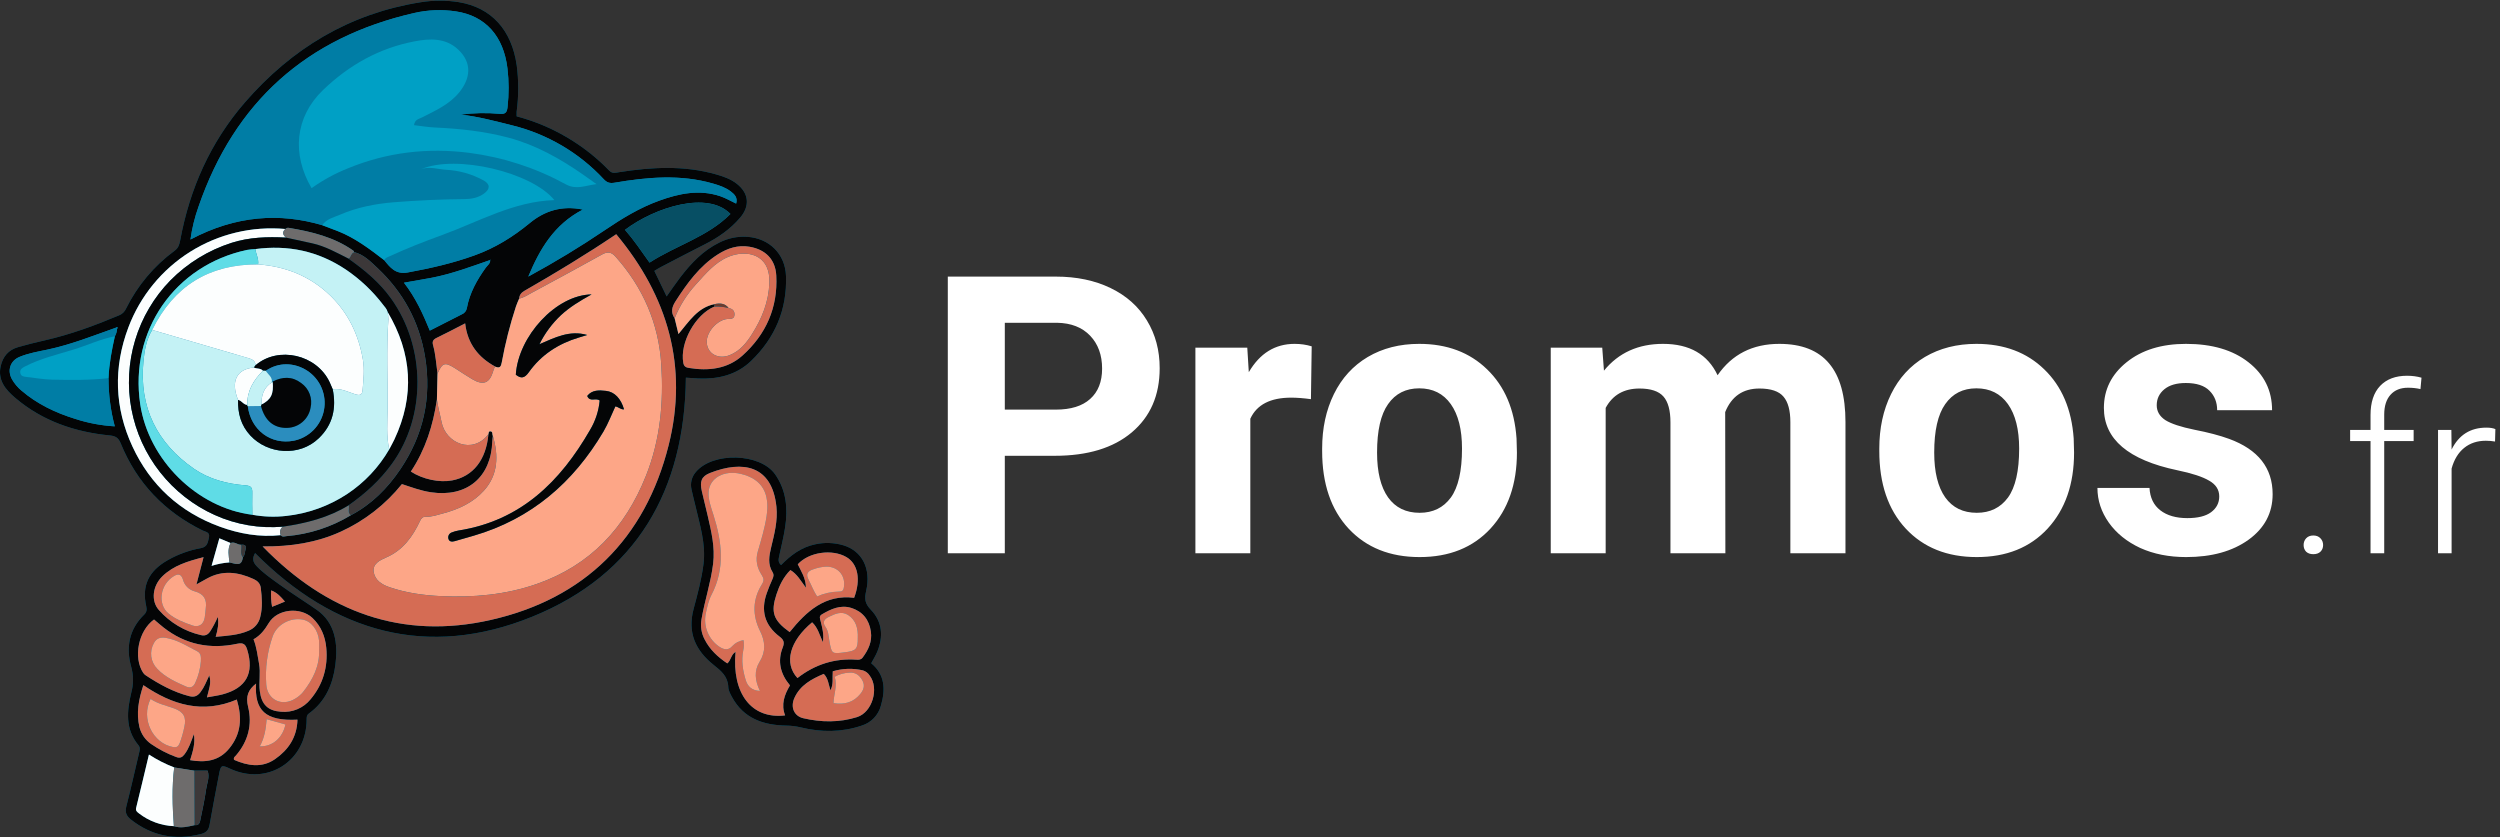 <svg width="1606" height="538" viewBox="0 0 1606 538" fill="none" xmlns="http://www.w3.org/2000/svg">
    <rect x="0" y="0" width="1606" height="538" fill="#333333" stroke="none"/>
    <g id="FR">
        <g id="Promos.fr" clip-path="url(#clip0)">
            <g id="Spydeals Vector">
                <path id="Vector"
                      d="M331.874 74.728C331.828 73.76 331.832 72.791 331.887 71.824C333.224 61.913 333.242 51.869 331.941 41.953C328.683 19.268 315.756 4.859 294.701 1.373C286.611 0.086 278.367 0.107 270.284 1.434C224.551 8.678 187.32 31.171 157.282 65.835C135.18 91.341 121.904 121.208 115.77 154.321C115.29 156.914 114.679 159.232 112.177 161.059C98.957 170.766 88.262 183.507 80.995 198.211C80.131 200.176 78.539 201.729 76.553 202.543C61.036 209.095 45.277 214.881 28.816 218.631C22.981 219.96 17.157 221.382 11.416 223.061C5.481 224.797 1.932 228.959 0.505 234.971C-1.696 244.244 3.645 250.376 9.81 255.614C27.287 270.463 48.081 277.54 70.581 279.733C74.674 280.131 76.222 281.587 77.617 284.989C87.985 310.28 105.684 328.736 130.162 340.783C132.085 341.73 135.052 341.805 134.216 345.327C133.491 348.384 133.299 351.351 129.01 352.12C121.45 353.486 114.183 356.147 107.529 359.986C95.359 366.969 90.984 376.402 93.954 389.573C94.452 391.78 94.18 393.315 92.543 394.908C82.823 404.371 80.817 416.062 84.313 428.512C85.808 433.896 85.815 439.585 84.333 444.972C81.533 456.666 80.336 468.435 88.911 478.706C90.307 480.377 89.735 482.053 89.296 483.88C86.575 495.208 84.123 506.605 81.187 517.876C80.188 521.711 81.083 524.101 84.052 526.442C97.578 537.104 112.589 540.009 129.207 535.75C132.63 534.873 134.071 533.12 134.656 529.736C136.527 518.917 138.668 508.145 140.716 497.358C141.833 491.474 142.317 491.234 147.725 493.768C171.718 505.013 196.872 488.94 196.991 462.263C196.998 460.725 196.958 459.43 198.448 458.353C209.031 450.7 213.79 439.678 215.435 427.255C217.249 413.552 215.324 399.942 203.434 391.714C195.206 386.019 186.706 380.714 178.553 374.781C173.745 371.283 169.009 368.038 164.874 363.686C162.125 360.793 162.143 358.424 163.871 355.301C214.718 406.453 274.708 423.431 341.857 396.199C409.096 368.931 439.9 314.7 440.603 242.618C443.309 242.801 445.79 243.01 448.276 243.129C461.096 243.743 473.066 240.937 482.452 231.916C497.846 217.122 505.684 198.817 504.923 177.284C504.423 163.157 494.201 153.092 480.076 152.125C473.898 151.722 467.725 152.982 462.199 155.772C451.706 160.884 443.979 169.078 437.03 178.13C434.07 181.985 431.365 186.037 428.247 190.416C425.424 184.55 422.932 179.371 420.358 174.023C421.843 173.13 422.931 172.395 424.088 171.793C433.689 166.798 443.267 161.753 452.926 156.87C461.495 152.539 469.224 147.159 475.484 139.804C481.888 132.28 481.083 124.18 473.343 118.083C469.323 114.916 464.597 113.324 459.773 111.961C439.264 106.165 418.598 107.349 397.881 110.578C395.678 110.921 393.539 111.793 391.416 109.631C375.115 92.794 354.528 80.726 331.874 74.728ZM501.763 363.001C499.743 361.206 500.09 359.319 500.525 357.323C501.869 351.15 503.399 345 504.359 338.764C506.211 326.738 505.12 315.008 497.979 304.767C488.351 290.962 457.922 290.207 447.033 303.187C445.71 304.697 444.765 306.501 444.276 308.448C443.788 310.395 443.769 312.431 444.223 314.387C444.925 317.807 445.866 321.178 446.649 324.582C449.516 337.04 453.573 349.326 451.916 362.426C450.681 372.2 448.115 381.713 445.578 391.159C441.467 406.461 446.883 417.968 458.494 427.192C463.313 431.021 467.616 434.567 467.853 441.362C467.929 443.558 469.172 445.831 470.275 447.854C477.793 461.638 490.459 465.838 505.059 466.124C508.19 466.16 511.307 466.544 514.352 467.27C527.528 470.46 540.701 470.526 553.689 466.084C556.649 465.153 559.324 463.485 561.463 461.236C563.601 458.987 565.132 456.232 565.913 453.229C568.875 443.022 568.598 433.43 559.678 426.085C561.127 423.347 562.568 421.088 563.569 418.648C567.584 408.86 566.811 399.347 559.426 391.691C555.624 387.749 555.241 384.721 556.405 379.676C559.732 365.254 553.784 353.917 541.758 350.285C535.817 348.54 529.529 348.341 523.49 349.707C514.691 351.566 507.897 356.752 501.763 363.001Z"
                      fill="#007DA5"/>
                <path id="Vector_2"
                      d="M331.874 74.728C354.528 80.726 375.115 92.794 391.416 109.631C393.539 111.793 395.678 110.921 397.881 110.578C418.598 107.349 439.264 106.165 459.773 111.961C464.597 113.324 469.323 114.915 473.343 118.083C481.083 124.18 481.888 132.279 475.484 139.804C469.224 147.159 461.495 152.539 452.926 156.87C443.267 161.753 433.689 166.797 424.088 171.793C422.931 172.395 421.843 173.13 420.358 174.023C422.932 179.371 425.424 184.55 428.247 190.416C431.365 186.037 434.07 181.985 437.03 178.13C443.979 169.078 451.706 160.884 462.199 155.772C467.725 152.982 473.898 151.722 480.076 152.125C494.201 153.092 504.423 163.157 504.922 177.284C505.683 198.817 497.846 217.122 482.452 231.916C473.066 240.937 461.096 243.743 448.276 243.129C445.79 243.01 443.309 242.8 440.603 242.618C439.9 314.7 409.096 368.93 341.857 396.199C274.708 423.431 214.718 406.453 163.871 355.301C162.143 358.424 162.125 360.793 164.874 363.686C169.009 368.038 173.745 371.283 178.553 374.781C186.706 380.714 195.206 386.019 203.434 391.713C215.324 399.942 217.249 413.552 215.435 427.255C213.79 439.678 209.031 450.7 198.448 458.353C196.958 459.43 196.998 460.725 196.991 462.263C196.872 488.94 171.718 505.013 147.725 493.768C142.317 491.234 141.833 491.474 140.716 497.358C138.668 508.145 136.527 518.917 134.656 529.736C134.071 533.12 132.63 534.873 129.207 535.75C112.589 540.009 97.578 537.104 84.052 526.442C81.083 524.101 80.188 521.711 81.187 517.876C84.123 506.605 86.575 495.208 89.296 483.88C89.735 482.053 90.307 480.377 88.911 478.706C80.336 468.435 81.533 456.666 84.333 444.972C85.815 439.584 85.808 433.896 84.313 428.512C80.817 416.062 82.823 404.371 92.543 394.908C94.18 393.315 94.452 391.78 93.954 389.573C90.984 376.402 95.359 366.969 107.529 359.986C114.183 356.147 121.45 353.486 129.01 352.12C133.299 351.351 133.491 348.384 134.216 345.327C135.052 341.805 132.085 341.73 130.162 340.783C105.684 328.736 87.985 310.28 77.617 284.989C76.222 281.587 74.674 280.131 70.581 279.733C48.081 277.54 27.287 270.463 9.81 255.614C3.645 250.376 -1.696 244.244 0.505 234.971C1.932 228.959 5.481 224.797 11.416 223.061C17.157 221.382 22.981 219.96 28.816 218.631C45.277 214.881 61.036 209.095 76.553 202.543C78.539 201.729 80.131 200.176 80.995 198.211C88.262 183.507 98.957 170.766 112.177 161.059C114.679 159.232 115.29 156.914 115.77 154.321C121.904 121.208 135.18 91.341 157.282 65.835C187.32 31.171 224.551 8.678 270.284 1.434C278.367 0.107 286.611 0.086 294.701 1.373C315.756 4.859 328.683 19.268 331.941 41.953C333.242 51.869 333.224 61.913 331.887 71.824C331.832 72.791 331.828 73.76 331.874 74.728ZM156.007 357.983C157.444 356.639 157.181 354.672 157.734 353.017C158.503 350.718 157.36 349.638 154.951 349.969C152.592 350.112 150.651 347.703 148.127 348.85C145.779 347.856 143.43 346.862 140.912 345.797C139.201 351.859 137.669 357.286 135.909 363.521C139.638 362.319 143.499 361.572 147.407 361.296C150.942 361.927 155.241 364.54 156.007 357.983ZM125.02 530.063C128.187 530.464 128.447 527.968 128.863 525.947C130.164 519.643 131.511 513.334 132.413 506.966C132.95 503.178 134.833 499.41 133.371 495.071C130.434 495.071 127.649 495.071 124.863 495.071C120.543 494.383 116.224 493.696 111.904 493.008C106.224 490.816 100.786 488.039 95.679 484.723C92.869 496.478 90.227 507.717 87.462 518.926C86.982 520.874 88.118 521.623 89.3 522.541C95.736 527.524 103.56 530.385 111.692 530.729C116.222 532.248 120.615 531.041 125.02 530.063ZM314.96 167.012C302.276 171.413 289.693 176.158 276.424 178.609C271 179.611 265.561 180.538 259.511 181.608C267.001 191.291 271.71 201.639 276.108 212.387C283.361 208.69 290.007 205.279 296.679 201.92C297.521 201.582 298.262 201.033 298.83 200.326C299.399 199.619 299.776 198.777 299.926 197.883C301.695 188.184 306.398 179.839 312.076 171.938C313.179 170.403 315.121 169.249 314.893 166.935L315.437 166.65C315.338 166.644 315.194 166.595 315.151 166.641C315.069 166.755 315.005 166.88 314.96 167.012ZM225.298 331.039C238.654 324.045 248.974 313.644 257.259 301.331C271.947 279.504 277.375 255.56 273.078 229.364C269.356 206.675 258.985 187.688 242.384 172.104C238.042 168.028 233.672 163.521 227.483 161.94C227.338 161.646 227.272 161.239 227.037 161.073C214.595 152.307 200.272 148.835 185.587 146.398C185.183 146.296 184.759 146.308 184.361 146.433C183.964 146.559 183.609 146.792 183.336 147.107C161.934 145.157 140.482 150.278 122.268 161.686C104.054 173.093 90.082 190.158 82.493 210.265C72.707 236.121 73.558 261.998 85.103 286.887C96.55 311.564 115.489 328.969 141.278 338.361C153.875 342.948 166.879 345.22 180.354 343.788C181.363 345.217 182.733 344.522 184.006 344.414C198.617 343.196 212.748 338.619 225.298 331.039ZM458.913 196.95C446.571 202.094 436.592 220.367 438.964 233.129C439.401 235.479 440.656 236.053 442.612 236.373C455.168 238.426 467.356 237.026 476.959 228.411C492.062 214.86 499.805 197.508 498.677 176.949C498.109 166.581 491.704 160.252 481.494 158.513C474.006 157.238 467.322 159.486 461.128 163.432C449.307 170.965 441.383 182.005 433.952 193.56C431.515 197.349 430.823 200.686 433.388 204.471C434.155 207.628 434.921 210.786 435.844 214.588C442.728 206.363 448.18 197.545 459.001 195.374C458.972 195.899 458.943 196.425 458.913 196.95V196.95ZM69.717 242.929C70.081 233.812 71.787 224.898 73.78 216.027C74.641 214.57 75.13 212.923 75.205 211.232C75.354 210.982 75.692 210.627 75.621 210.499C75.307 209.935 74.883 210.187 74.503 210.494C59.939 215.647 45.573 221.409 30.382 224.612C24.369 225.88 18.267 226.891 12.562 229.27C6.528 231.787 4.532 237.969 7.719 243.687C9.292 246.438 11.344 248.885 13.779 250.914C23.941 259.625 35.747 265.214 48.421 269.126C56.622 271.788 65.131 273.386 73.74 273.88C71.048 263.784 69.695 253.378 69.717 242.929ZM207.006 144.671C210.402 145.961 213.815 147.209 217.192 148.547C228.233 152.921 237.564 160.031 246.871 167.176C250.718 172.002 254.282 176.436 261.915 175.037C276.522 172.36 290.904 169.092 304.892 164.038C318.033 159.289 329.566 152.178 340.372 143.258C349.646 135.603 360.768 131.833 374.418 134.633C355.807 144.285 346.656 160.218 339.374 177.673C356.317 168.473 372.691 158.575 388.536 147.839C399.607 140.338 410.964 133.412 423.59 128.867C436.315 124.287 449.283 121.554 462.649 126.029C466.158 127.204 469.411 129.145 472.903 130.792C474.011 126.974 471.904 124.859 469.467 123.001C466.097 120.434 462.134 119.108 458.121 117.946C437.069 111.851 415.911 113.784 394.791 117.374C391.746 117.892 389.961 117.355 387.889 115.165C372.024 98.098 351.511 86.048 328.879 80.501C317.97 77.79 307.141 74.833 295.891 73.622C304.276 72.524 312.757 72.361 321.178 73.136C324.791 73.421 325.698 72.073 326.051 68.777C326.988 60.503 326.965 52.148 325.984 43.879C323.443 23.276 312.019 10.225 292.889 7.326C283.956 5.982 274.85 6.334 266.047 8.361C196.943 24.19 150.782 65.622 127.564 132.657C125.098 139.529 123.351 146.639 122.35 153.872C151.515 138.351 179.883 136.6 207.006 144.671V144.671ZM280.67 256.631C278.232 273.209 273.273 288.9 263.922 302.938C271.651 307.938 282.33 310.165 290.429 308.625C303.917 306.061 312.31 295.385 313.754 278.961C313.983 278.245 313.802 277.084 314.84 277.084C316.823 277.085 316.023 279.013 316.608 280.004C316.48 281.153 316.272 282.299 316.237 283.451C315.543 306.704 299.799 319.717 276.743 316.216C270.326 315.242 264.283 312.992 258.19 310.976C247.646 324.107 234.17 334.584 218.844 341.566C203.382 348.596 187.021 351.173 168.724 351.028C210.079 393.536 258.599 411.057 315.107 398.291C375.455 384.658 414.439 346.096 429.53 286.026C442.203 235.585 429.116 190.361 395.855 150.468C376.31 163.618 356.794 175.426 336.99 186.759C334.915 187.947 333.66 189.432 333.504 191.812C332.816 193.486 332.006 195.121 331.459 196.839C327.601 208.632 324.546 220.673 322.316 232.879C321.841 235.598 320.994 236.734 318.266 235.572C307.247 229.63 300.303 220.715 298.822 207.726C292.29 211.07 286.416 214.194 280.427 217.081C278.211 218.149 277.54 219.415 278.205 221.768C279.888 227.717 280.182 233.9 281.053 239.987L280.67 256.631ZM138.56 409.082C146.216 408.402 153.138 407.988 159.656 405.177C161.519 404.432 163.174 403.249 164.481 401.728C165.788 400.206 166.709 398.392 167.165 396.439C168.802 390.175 168.266 383.896 167.519 377.609C167.192 374.854 165.347 373.093 163.014 372.024C153.046 367.456 142.997 366.037 132.897 371.7C130.995 372.767 129.085 373.819 126.201 375.42L130.767 357.923C120.743 360.503 111.526 363.22 104.356 370.172C97.97 376.363 96.837 386.007 102.068 391.88C109.163 399.941 118.606 405.574 129.07 407.989C131.701 408.614 133.458 407.866 134.992 405.638C136.885 402.66 138.533 399.533 139.92 396.288C140.577 400.402 140.008 404.279 138.56 409.082ZM122.127 488.333C132.001 490.047 140.627 488.886 147.204 480.888C154.87 471.566 155.675 461.162 152.124 449.384C130.222 458.711 110.797 452.902 92.098 440.144C89.023 449.386 87.451 458.131 89.585 467.119C90.691 471.539 93.374 475.403 97.129 477.983C102.066 481.384 107.406 484.16 113.026 486.247C115.578 487.256 116.999 486.575 118.512 484.597C121.368 480.861 122.736 476.441 124.566 471.601C125.554 477.735 123.8 482.885 122.127 488.333V488.333ZM132.93 447.985C136.843 447.251 139.971 446.869 142.986 446.065C158.197 442.013 163.401 432.42 158.819 417.384C157.781 413.978 156.413 412.683 152.436 413.538C135.086 417.265 119.078 414.153 104.948 403.012C102.88 401.381 100.913 399.622 98.949 397.964C88.886 405.198 85.471 422.382 91.992 432.251C92.466 432.926 93.07 433.501 93.767 433.942C102.418 439.613 111.378 444.573 121.527 447.196C124.842 448.053 126.832 447.171 128.78 444.65C131.177 441.547 132.568 437.894 134.446 433.882C135.983 439.033 134.087 443.071 132.93 447.985V447.985ZM469.212 137.457C454.725 122.461 421.004 132.97 401.508 147.65C407.15 154.092 411.914 161.193 417.27 168.688C434.404 157.561 454.541 152.215 469.212 137.457V137.457ZM162.861 410.687C164.907 415.854 165.434 421.114 166.405 426.301C167.533 432.328 166.166 438.192 166.925 444.104C168.006 452.523 172.051 456.632 180.523 457.223C184.116 457.555 187.734 456.993 191.057 455.586C194.379 454.179 197.301 451.971 199.563 449.16C207.529 439.651 210.763 428.433 209.602 416.148C208.916 408.879 206.24 402.222 200.789 397.054C192.961 389.632 178.124 391.122 172.66 400.229C170.109 404.479 167.338 408.19 162.861 410.687ZM191.096 462.314C170.209 463.366 163.449 456.21 164.499 439.135C159.52 443.017 157.691 447.207 159.391 454.121C162.178 465.451 159.399 476.243 151.55 485.347C150.956 486.037 149.881 486.537 150.335 488.124C159.117 491.955 168.257 493.542 176.749 487.619C185.199 481.725 190.771 473.674 191.096 462.314ZM183.054 386.462C180.343 383.357 178.08 380.684 174.197 379.277C173.957 382.801 174.154 386.342 174.782 389.819C177.585 388.681 179.993 387.704 183.054 386.462Z"
                      fill="#040506"/>
                <path id="Vector_3"
                      d="M501.763 363.001C507.896 356.752 514.691 351.566 523.49 349.707C529.529 348.341 535.818 348.54 541.758 350.285C553.785 353.917 559.732 365.254 556.405 379.676C555.241 384.721 555.624 387.749 559.427 391.691C566.811 399.347 567.584 408.86 563.569 418.648C562.568 421.088 561.127 423.347 559.678 426.085C568.598 433.43 568.875 443.022 565.913 453.229C565.132 456.232 563.601 458.987 561.463 461.236C559.324 463.485 556.649 465.153 553.689 466.084C540.701 470.526 527.528 470.46 514.352 467.27C511.307 466.544 508.19 466.16 505.059 466.124C490.459 465.838 477.793 461.638 470.275 447.854C469.172 445.831 467.929 443.558 467.853 441.362C467.616 434.567 463.313 431.021 458.494 427.192C446.883 417.968 441.467 406.461 445.578 391.159C448.115 381.713 450.681 372.2 451.916 362.426C453.573 349.326 449.517 337.04 446.65 324.582C445.866 321.178 444.925 317.807 444.223 314.387C443.769 312.431 443.787 310.395 444.276 308.448C444.765 306.501 445.71 304.697 447.033 303.187C457.922 290.207 488.351 290.962 497.979 304.767C505.12 315.007 506.211 326.738 504.359 338.764C503.399 345 501.87 351.15 500.525 357.323C500.09 359.319 499.743 361.206 501.763 363.001ZM472.52 418.798C470.052 445.585 482.887 462.187 504.357 459.561C501.627 452.566 503.904 446.284 507.482 440.284C501.269 432.866 499.33 424.74 502.843 415.888C504.149 412.598 503.392 410.94 500.745 408.923C491.256 401.69 488.565 392.268 492.589 381.013C493.651 378.041 494.808 375.091 496.131 372.228C496.881 370.607 497.317 369.2 496.287 367.552C493.08 362.42 494.072 357.082 495.382 351.623C497.437 343.057 499.709 334.508 498.776 325.52C495.989 298.677 476.955 295.632 456.14 303.827C450.423 306.078 449.483 309.417 450.864 315.561C452.032 320.756 453.388 325.908 454.574 331.099C456.907 341.308 459.439 351.429 458.113 362.142C456.614 374.254 452.714 385.817 450.639 397.788C449.837 402.234 450.554 406.819 452.674 410.808C456.009 417.373 461.218 422.155 467.224 426.173C469.697 424.051 469.608 420.409 472.52 418.798V418.798ZM507.271 406.054C518.105 392.633 530.055 381.702 548.691 384.019C553.128 372.346 551.145 362.258 543.823 357.927C534.616 352.479 519.589 354.651 512.489 362.505C514.612 367.003 517.624 371.233 517.74 377.571C514.367 373.021 512.03 368.755 507.751 366.209C503.202 370.776 500.653 376.144 498.778 381.886C495.023 393.389 496.762 398.483 507.271 406.054V406.054ZM533.468 443.468C532.239 439.516 532.019 435.753 529.174 432.897C521.226 436.273 513.954 440.214 510.298 448.44C507.68 454.333 510.115 460.013 516.044 461.389C527.579 464.067 539.197 464.242 550.586 460.658C560.383 457.576 564.906 442.152 558.649 433.949C557.651 432.38 556.13 431.215 554.355 430.661C547.952 429.158 541.266 429.361 534.965 431.25C534.617 435.624 535.547 439.544 533.468 443.468V443.468ZM512.273 435.578C523.586 426.779 536.154 422.826 550.206 423.786C551.77 423.893 553.127 423.818 554.184 422.397C557.863 417.451 560.36 412.157 559.456 405.766C558.37 398.098 554.134 392.807 546.836 390.53C539.95 388.381 533.811 391.221 527.961 394.675C525.931 395.873 526.808 397.536 527.182 399.086C528.19 403.253 529.413 407.392 528.615 412.521C526.383 407.599 525.258 403.02 521.712 399.775C507.281 411.811 503.438 425.943 512.273 435.578V435.578Z"
                      fill="#040506"/>
                <path id="Vector_4"
                      d="M316.608 280.004C316.023 279.013 316.822 277.085 314.84 277.084C313.801 277.084 313.983 278.245 313.753 278.961C303.527 292.242 286.254 284.632 283.656 271.132C282.727 266.303 281.328 261.538 280.67 256.63C280.798 251.082 280.926 245.535 281.053 239.987C284.241 232.894 285.797 232.436 292.456 236.662C296.09 238.967 299.643 241.408 303.351 243.585C310.589 247.836 314.57 246.202 316.913 238.13C317.061 237.148 317.538 236.246 318.266 235.572C320.994 236.734 321.841 235.598 322.316 232.879C324.546 220.673 327.601 208.632 331.459 196.839C332.006 195.121 332.816 193.486 333.505 191.812C336.663 191.151 339.297 189.319 342.057 187.833C356.99 179.795 371.914 171.736 386.732 163.488C390.261 161.523 392.69 161.833 395.392 164.858C413.065 184.644 423.13 207.776 424.805 234.163C426.352 258.552 424.154 282.586 414.971 305.637C401.652 339.068 379.243 363.158 344.751 375.162C324.662 382.153 303.915 383.936 282.863 382.928C271.753 382.396 260.748 380.838 250.142 377.197C245.365 375.556 241.083 372.871 240.105 367.793C239.028 362.195 244.123 359.836 247.986 358.166C258.852 353.469 265.073 344.805 269.822 334.662C270.638 332.919 271.572 331.921 273.5 331.98C277.397 332.099 281.041 330.765 284.705 329.794C294.663 327.154 304.005 322.823 310.902 315.132C320.072 304.904 320.337 292.635 316.608 280.004ZM385.246 257.294C384.62 263.987 382.499 270.455 379.04 276.219C359.893 309.475 334.414 334.572 294.557 340.812C293.083 341.056 291.64 341.464 290.257 342.031C289.448 342.295 288.771 342.858 288.362 343.604C287.953 344.351 287.844 345.225 288.057 346.049C288.583 348.154 290.471 348.076 292.149 347.62C296.163 346.529 300.15 345.333 304.145 344.17C341.229 333.372 368.286 310.007 387.667 277.19C390.683 272.084 392.785 266.437 395.296 261.069C397.246 261.328 398.673 263.167 400.883 262.966C398.846 256.023 394.806 251.704 389.286 251.107C384.936 250.637 380.377 250.342 377.23 254.354C378.953 258.606 382.663 255.241 385.246 257.294ZM346.52 221.138C349.978 214.136 354.662 207.809 360.35 202.458C365.905 197.345 372.275 193.402 380.025 189.134C357.169 189.487 332.957 215.99 331.358 240.701C334.73 243.393 336.981 242.982 339.684 239.166C347.648 227.924 358.692 220.767 371.852 216.826C373.645 216.289 375.435 215.741 377.227 215.198C365.907 211.919 356.3 216.93 346.52 221.138Z"
                      fill="#FDA687"/>
                <path id="Vector_5"
                      d="M207.006 144.671C179.883 136.6 151.515 138.351 122.35 153.872C123.351 146.639 125.099 139.529 127.564 132.657C150.673 65.584 196.834 24.152 266.047 8.361C274.85 6.334 283.956 5.982 292.889 7.326C312.019 10.225 323.443 23.276 325.984 43.879C326.965 52.148 326.988 60.503 326.051 68.777C325.698 72.073 324.791 73.421 321.178 73.136C312.757 72.361 304.276 72.524 295.891 73.622C307.141 74.832 317.971 77.789 328.879 80.501C351.511 86.047 372.024 98.097 387.889 115.165C389.961 117.355 391.746 117.892 394.792 117.374C415.911 113.784 437.07 111.851 458.121 117.946C462.134 119.108 466.097 120.433 469.467 123.001C471.904 124.859 474.011 126.974 472.904 130.792C469.411 129.145 466.158 127.204 462.649 126.029C449.283 121.554 436.315 124.287 423.59 128.867C410.964 133.412 399.607 140.338 388.536 147.839C372.691 158.575 356.317 168.473 339.374 177.673C346.656 160.218 355.807 144.285 374.418 134.633C360.768 131.833 349.646 135.603 340.372 143.258C329.566 152.178 318.033 159.289 304.892 164.038C290.904 169.092 276.522 172.36 261.915 175.037C254.283 176.436 250.718 172.002 246.871 167.176C247.366 165.752 248.6 165.393 249.846 164.818C261.011 159.664 272.454 155.188 283.994 150.985C307.658 142.367 329.965 129.379 356.124 128.541C341.647 110.638 293.039 99.047 270.57 108.68C275.978 106.717 281.152 108.743 286.425 109.06C294.913 109.47 303.196 111.807 310.646 115.894C314.962 118.306 315.016 121.363 310.933 124.34C307.297 126.991 302.956 127.853 298.683 127.895C283.416 128.045 268.178 128.725 252.969 129.936C240.984 130.9 229.305 133.217 218.278 137.979C214.326 139.686 209.678 140.641 207.006 144.671ZM383.19 118.276C379.716 115.809 377.182 113.976 374.615 112.191C359.787 101.883 344.151 93.083 326.591 88.422C311.171 84.33 295.35 82.639 279.417 81.912C274.934 81.708 270.476 80.93 265.964 80.41C266.469 76.665 269.211 76.413 271.141 75.428C279.743 71.037 288.688 67.096 294.97 59.383C302.215 50.489 303.504 40.464 294.359 31.849C286.206 24.168 275.988 24.746 266.517 26.527C243.772 30.805 224.206 41.757 207.5 57.846C189.368 75.31 187.411 99.119 200.164 120.881C207.455 115.659 215.359 111.353 223.7 108.061C248.707 97.814 274.685 94.775 301.338 98.168C323.151 100.984 344.245 107.86 363.528 118.441C370.326 122.137 376.056 119.124 383.19 118.276Z"
                      fill="#007DA5"/>
                <path id="Vector_6"
                      d="M316.608 280.004C320.337 292.635 320.073 304.904 310.902 315.132C304.006 322.823 294.663 327.154 284.705 329.794C281.041 330.765 277.397 332.099 273.5 331.98C271.573 331.922 270.638 332.919 269.822 334.662C265.073 344.805 258.853 353.469 247.987 358.166C244.124 359.836 239.028 362.195 240.106 367.793C241.083 372.871 245.365 375.557 250.143 377.197C260.748 380.838 271.753 382.396 282.863 382.928C303.915 383.936 324.662 382.154 344.752 375.162C379.243 363.158 401.652 339.068 414.971 305.637C424.155 282.586 426.353 258.552 424.805 234.163C423.13 207.776 413.065 184.644 395.392 164.858C392.69 161.833 390.262 161.524 386.732 163.488C371.914 171.736 356.99 179.795 342.057 187.834C339.297 189.319 336.664 191.151 333.505 191.812C333.66 189.432 334.915 187.947 336.99 186.759C356.794 175.426 376.31 163.618 395.855 150.468C429.116 190.361 442.203 235.585 429.531 286.026C414.439 346.096 375.455 384.658 315.107 398.291C258.599 411.057 210.079 393.536 168.724 351.028C187.021 351.173 203.382 348.596 218.844 341.566C234.17 334.584 247.646 324.108 258.19 310.976C264.283 312.992 270.326 315.242 276.743 316.216C299.799 319.717 315.543 306.704 316.237 283.451C316.272 282.299 316.48 281.153 316.608 280.004Z"
                      fill="#D56C54"/>
                <path id="Vector_7"
                      d="M207.006 144.671C209.677 140.641 214.326 139.686 218.278 137.979C229.305 133.217 240.983 130.9 252.968 129.936C268.187 128.712 283.425 128.032 298.683 127.895C302.955 127.853 307.296 126.991 310.933 124.34C315.016 121.363 314.962 118.306 310.646 115.894C303.195 111.808 294.913 109.47 286.425 109.06C281.152 108.743 275.978 106.717 270.57 108.68C293.038 99.047 341.646 110.639 356.123 128.541C329.965 129.379 307.658 142.367 283.994 150.985C272.454 155.188 261.011 159.664 249.846 164.818C248.6 165.393 247.366 165.752 246.871 167.176C237.564 160.031 228.233 152.921 217.192 148.547C213.815 147.209 210.402 145.961 207.006 144.671Z"
                      fill="#00A0C5"/>
                <path id="Vector_8"
                      d="M459.001 195.374C448.18 197.545 442.728 206.364 435.844 214.588C434.921 210.786 434.154 207.629 433.388 204.471C436.604 196.437 441.247 189.052 447.094 182.673C453.254 175.928 459.059 168.739 467.797 165.022C479.132 160.2 494.903 162.793 494.24 181.662C493.803 194.068 489.419 204.614 483.058 214.687C479.49 220.336 475.315 225.497 468.778 228.132C461.272 231.157 454.134 227.119 454.006 219.66C453.895 213.183 460.743 205.517 467.222 204.911C469.17 204.728 471.597 205.195 471.822 202.348C472.017 199.881 470.645 198.295 468.088 197.929C465.717 194.737 462.467 194.673 459.001 195.374Z"
                      fill="#FDA687"/>
                <path id="Vector_9"
                      d="M180.354 343.787C166.879 345.22 153.875 342.948 141.278 338.361C115.489 328.969 96.55 311.564 85.103 286.887C73.558 261.998 72.707 236.121 82.493 210.265C90.082 190.157 104.054 173.093 122.268 161.686C140.482 150.278 161.934 145.157 183.336 147.107C181.041 149.114 181.708 150.922 183.71 152.64C171.857 152.005 159.919 152.395 148.678 156.023C133.856 160.783 120.404 169.052 109.465 180.129C98.949 190.896 91.185 204.04 86.831 218.447C82.477 232.854 81.662 248.099 84.454 262.888C87.247 277.677 93.565 291.574 102.873 303.402C112.181 315.229 124.204 324.637 137.922 330.828C151.636 337.028 166.709 339.612 181.704 338.332C180.864 338.93 180.265 339.808 180.018 340.809C179.77 341.81 179.889 342.866 180.354 343.787Z"
                      fill="#FCFEFE"/>
                <path id="Vector_10"
                      d="M138.56 409.082C140.008 404.279 140.577 400.402 139.92 396.288C138.533 399.533 136.885 402.66 134.992 405.638C133.458 407.866 131.701 408.614 129.07 407.989C118.606 405.574 109.163 399.941 102.068 391.88C96.837 386.007 97.97 376.363 104.356 370.172C111.526 363.22 120.743 360.503 130.768 357.923L126.201 375.42C129.085 373.819 130.995 372.767 132.897 371.7C142.997 366.037 153.046 367.456 163.014 372.024C165.348 373.093 167.192 374.854 167.519 377.609C168.266 383.896 168.802 390.175 167.165 396.439C166.709 398.392 165.788 400.206 164.481 401.728C163.174 403.249 161.519 404.432 159.656 405.177C153.138 407.988 146.216 408.402 138.56 409.082ZM132.162 390.914C133.033 385.055 130.994 381.452 124.95 379.847C123.171 379.359 121.551 378.413 120.251 377.103C118.952 375.793 118.019 374.165 117.546 372.382C116.703 369.662 115.224 368.043 112.018 369.896C102.581 375.351 101.196 388.135 108.088 393.976C112.718 397.901 118.081 399.853 123.477 401.76C127.466 403.169 130.687 401.417 131.504 396.821C131.849 394.874 131.95 392.885 132.162 390.914V390.914Z"
                      fill="#D56C54"/>
                <path id="Vector_11"
                      d="M75.207 211.234C75.13 212.924 74.64 214.57 73.78 216.027C64.622 217.765 56.192 221.802 47.338 224.522C36.764 227.77 25.883 230.315 15.947 235.462C14.254 236.339 12.667 237.247 13.03 239.534C13.367 241.656 15.066 241.926 16.758 242.117C22.326 242.746 27.886 243.762 33.466 243.887C45.554 244.157 57.662 244.295 69.717 242.929C69.695 253.378 71.048 263.784 73.74 273.88C65.132 273.386 56.622 271.788 48.421 269.126C35.748 265.214 23.941 259.625 13.779 250.914C11.344 248.885 9.292 246.438 7.719 243.687C4.532 237.969 6.528 231.787 12.563 229.27C18.267 226.891 24.37 225.88 30.382 224.612C45.573 221.409 59.94 215.647 74.504 210.494L75.207 211.234Z"
                      fill="#007DA5"/>
                <path id="Vector_12"
                      d="M122.127 488.333C123.8 482.885 125.554 477.735 124.566 471.601C122.736 476.441 121.367 480.861 118.512 484.597C116.999 486.575 115.578 487.256 113.026 486.248C107.406 484.16 102.066 481.384 97.129 477.983C93.373 475.403 90.691 471.539 89.585 467.119C87.451 458.131 89.022 449.386 92.097 440.144C110.797 452.902 130.222 458.711 152.124 449.384C155.675 461.162 154.87 471.566 147.204 480.888C140.627 488.887 132 490.047 122.127 488.333ZM96.716 449.016C90.369 461.63 98.061 477.506 111.218 479.918C113.35 480.309 114.487 479.691 115.379 477.553C116.681 474.141 117.696 470.625 118.412 467.044C119.887 460.729 117.967 457.301 111.809 455.064C106.833 453.257 101.565 452.215 96.716 449.016Z"
                      fill="#D56C54"/>
                <path id="Vector_13"
                      d="M132.929 447.985C134.087 443.071 135.982 439.033 134.446 433.882C132.568 437.894 131.177 441.547 128.78 444.65C126.832 447.171 124.842 448.053 121.526 447.196C111.378 444.573 102.418 439.613 93.767 433.942C93.07 433.501 92.466 432.926 91.992 432.251C85.471 422.381 88.886 405.198 98.949 397.964C100.913 399.622 102.88 401.381 104.948 403.012C119.078 414.153 135.086 417.265 152.436 413.538C156.413 412.683 157.78 413.978 158.818 417.384C163.401 432.42 158.197 442.013 142.986 446.065C139.97 446.869 136.843 447.251 132.929 447.985ZM129.031 424.93C129.124 422.39 129.362 419.716 126.619 418.34C120.973 415.508 115.569 412.005 109.441 410.401C105.752 409.435 101.405 408.408 98.857 413.119C97.371 415.749 96.783 418.793 97.183 421.787C97.582 424.782 98.948 427.564 101.073 429.713C106.234 435.16 112.944 438.106 119.64 441.085C122.771 442.477 124.557 440.771 125.554 438.355C127.475 434.113 128.651 429.572 129.031 424.93Z"
                      fill="#D56C54"/>
                <path id="Vector_14"
                      d="M468.088 197.928C470.645 198.295 472.017 199.881 471.822 202.348C471.597 205.195 469.169 204.728 467.222 204.911C460.743 205.517 453.895 213.183 454.006 219.66C454.134 227.119 461.272 231.157 468.778 228.132C475.315 225.497 479.49 220.336 483.057 214.687C489.419 204.614 493.803 194.068 494.239 181.662C494.903 162.793 479.132 160.2 467.797 165.022C459.058 168.739 453.254 175.928 447.094 182.673C441.247 189.052 436.604 196.437 433.388 204.47C430.823 200.686 431.514 197.349 433.951 193.56C441.383 182.005 449.306 170.965 461.128 163.432C467.321 159.486 474.006 157.238 481.494 158.513C491.703 160.252 498.109 166.581 498.677 176.949C499.804 197.508 492.062 214.86 476.959 228.411C467.356 237.026 455.167 238.426 442.611 236.373C440.656 236.053 439.4 235.479 438.964 233.129C436.592 220.367 446.57 202.095 458.913 196.95C462.005 196.764 465.105 197.095 468.088 197.928Z"
                      fill="#D56C54"/>
                <path id="Vector_15"
                      d="M469.211 137.457C454.541 152.215 434.404 157.561 417.27 168.688C411.913 161.193 407.15 154.092 401.508 147.65C421.004 132.97 454.725 122.461 469.211 137.457Z"
                      fill="#074F64"/>
                <path id="Vector_16"
                      d="M227.483 161.94C233.672 163.521 238.042 168.028 242.384 172.104C258.986 187.688 269.356 206.675 273.078 229.365C277.375 255.56 271.947 279.504 257.259 301.331C248.974 313.644 238.654 324.045 225.296 331.039C222.99 329.248 224.409 326.727 224.021 324.563C234.652 317.097 244.076 308.599 251.824 297.889C273.838 267.46 273.596 223.174 251.318 191.873C243.855 181.387 234.203 173.436 223.851 166.136C225.554 165.164 225.4 162.584 227.483 161.94Z"
                      fill="#3C3839"/>
                <path id="Vector_17"
                      d="M314.892 166.934C315.121 169.249 313.179 170.403 312.076 171.938C306.398 179.839 301.695 188.184 299.926 197.883C299.776 198.777 299.399 199.619 298.831 200.326C298.262 201.033 297.521 201.582 296.679 201.92C290.007 205.279 283.361 208.69 276.108 212.387C271.71 201.639 267.001 191.291 259.511 181.608C265.561 180.538 271 179.611 276.424 178.609C289.693 176.158 302.276 171.413 314.96 167.012L314.892 166.934Z"
                      fill="#007DA5"/>
                <path id="Vector_18"
                      d="M280.67 256.631C281.329 261.538 282.727 266.303 283.656 271.132C286.255 284.632 303.528 292.242 313.754 278.961C312.31 295.385 303.917 306.061 290.429 308.625C282.33 310.165 271.651 307.938 263.922 302.938C273.273 288.9 278.232 273.209 280.67 256.631Z"
                      fill="#D56C54"/>
                <path id="Vector_19"
                      d="M69.717 242.929C57.662 244.295 45.554 244.157 33.466 243.887C27.886 243.762 22.325 242.746 16.758 242.117C15.066 241.926 13.367 241.656 13.03 239.534C12.667 237.247 14.253 236.339 15.946 235.462C25.883 230.315 36.764 227.77 47.337 224.522C56.192 221.802 64.622 217.765 73.78 216.027C71.787 224.898 70.081 233.812 69.717 242.929Z"
                      fill="#00A0C5"/>
                <path id="Vector_20"
                      d="M162.861 410.687C167.339 408.19 170.11 404.479 172.66 400.229C178.124 391.122 192.961 389.632 200.789 397.054C206.24 402.222 208.916 408.879 209.603 416.148C210.763 428.433 207.529 439.651 199.563 449.16C197.301 451.971 194.379 454.179 191.057 455.586C187.735 456.993 184.116 457.555 180.523 457.223C172.051 456.632 168.006 452.523 166.925 444.104C166.166 438.192 167.533 432.328 166.405 426.301C165.434 421.114 164.907 415.854 162.861 410.687ZM204.978 417.019C204.978 415.19 205.112 413.349 204.954 411.534C204.352 404.616 199.919 399.008 194.379 398.008C186.413 396.571 177.85 401.132 175.143 408.853C171.688 418.75 170.293 429.248 171.044 439.703C171.72 449.589 181.135 454.1 189.563 448.87C191.435 447.792 193.111 446.405 194.518 444.766C200.932 436.652 205.51 427.773 204.978 417.019Z"
                      fill="#D56C54"/>
                <path id="Vector_21"
                      d="M111.692 530.729C103.56 530.385 95.736 527.524 89.3 522.542C88.118 521.624 86.982 520.874 87.462 518.926C90.227 507.717 92.869 496.478 95.679 484.723C100.786 488.04 106.223 490.816 111.904 493.008C110.369 505.573 110.777 518.15 111.692 530.729Z"
                      fill="#FCFEFE"/>
                <path id="Vector_22"
                      d="M191.096 462.313C190.771 473.674 185.199 481.725 176.749 487.619C168.257 493.542 159.117 491.955 150.335 488.124C149.881 486.537 150.956 486.037 151.55 485.347C159.399 476.243 162.178 465.451 159.391 454.121C157.69 447.207 159.52 443.017 164.499 439.135C163.449 456.21 170.209 463.366 191.096 462.313ZM166.863 479.468C175.127 479.719 181.629 473.906 183.366 465.394L171.313 462.019C170.758 468.14 170.011 473.847 166.863 479.468Z"
                      fill="#D56C54"/>
                <path id="Vector_23"
                      d="M318.266 235.572C317.538 236.246 317.061 237.148 316.913 238.13C314.57 246.202 310.59 247.836 303.351 243.585C299.643 241.408 296.09 238.967 292.457 236.662C285.798 232.436 284.242 232.894 281.054 239.987C280.182 233.9 279.888 227.717 278.205 221.768C277.54 219.415 278.211 218.149 280.427 217.081C286.416 214.194 292.29 211.07 298.823 207.726C300.303 220.715 307.247 229.63 318.266 235.572Z"
                      fill="#D56C54"/>
                <path id="Vector_24"
                      d="M111.692 530.729C110.777 518.15 110.369 505.573 111.905 493.008C116.224 493.696 120.544 494.383 124.863 495.071C124.916 506.735 124.968 518.399 125.021 530.063C120.616 531.041 116.222 532.248 111.692 530.729Z"
                      fill="#6E6C6C"/>
                <path id="Vector_25"
                      d="M224.022 324.56C224.409 326.727 222.99 329.248 225.296 331.039C212.747 338.619 198.616 343.196 184.006 344.414C182.733 344.522 181.363 345.217 180.354 343.787C179.889 342.867 179.77 341.81 180.018 340.809C180.266 339.809 180.864 338.93 181.704 338.332C196.593 336.148 211.027 332.564 224.022 324.56Z"
                      fill="#6E6C6C"/>
                <path id="Vector_26"
                      d="M227.483 161.94C225.4 162.584 225.553 165.164 223.851 166.135C216.325 162.343 208.959 158.166 200.611 156.324C194.981 155.082 189.344 153.867 183.71 152.64C181.708 150.922 181.041 149.114 183.337 147.107C183.609 146.792 183.964 146.558 184.361 146.433C184.759 146.308 185.183 146.296 185.587 146.398C200.272 148.835 214.595 152.307 227.036 161.073C227.272 161.239 227.338 161.646 227.483 161.94Z"
                      fill="#6E6C6C"/>
                <path id="Vector_27"
                      d="M125.021 530.063C124.968 518.399 124.916 506.735 124.863 495.071C127.649 495.071 130.434 495.071 133.371 495.071C134.833 499.41 132.95 503.178 132.414 506.966C131.511 513.334 130.164 519.643 128.863 525.947C128.447 527.968 128.188 530.463 125.021 530.063Z"
                      fill="#3C3839"/>
                <path id="Vector_28"
                      d="M147.407 361.296C143.499 361.572 139.638 362.319 135.909 363.521C137.669 357.286 139.201 351.859 140.912 345.797C143.43 346.862 145.778 347.856 148.126 348.85C145.993 352.89 146.976 357.109 147.407 361.296Z"
                      fill="#FCFEFE"/>
                <path id="Vector_29"
                      d="M147.407 361.296C146.976 357.109 145.993 352.89 148.126 348.85C150.65 347.703 152.591 350.112 154.95 349.969C155.416 352.625 153.942 355.537 156.006 357.983C155.241 364.54 150.942 361.927 147.407 361.296Z"
                      fill="#6E6C6C"/>
                <path id="Vector_30"
                      d="M183.054 386.462C179.993 387.704 177.585 388.681 174.782 389.818C174.154 386.342 173.957 382.801 174.197 379.277C178.08 380.684 180.343 383.357 183.054 386.462Z"
                      fill="#D56C54"/>
                <path id="Vector_31"
                      d="M156.006 357.983C153.942 355.537 155.416 352.625 154.95 349.969C157.359 349.638 158.503 350.718 157.734 353.017C157.181 354.672 157.444 356.639 156.006 357.983Z"
                      fill="#3C3839"/>
                <path id="Vector_32"
                      d="M468.089 197.928C465.106 197.095 462.005 196.764 458.914 196.95C458.943 196.425 458.972 195.899 459.001 195.374C462.467 194.673 465.717 194.737 468.089 197.928Z"
                      fill="#6B3B2F"/>
                <path id="Vector_33"
                      d="M74.503 210.494C74.883 210.187 75.307 209.935 75.621 210.499C75.692 210.627 75.354 210.982 75.206 211.233C74.972 210.987 74.738 210.741 74.503 210.494Z"
                      fill="#007DA5"/>
                <path id="Vector_34"
                      d="M314.96 167.012C315.005 166.88 315.069 166.755 315.151 166.641C315.194 166.595 315.338 166.644 315.437 166.65C315.255 166.745 315.074 166.84 314.893 166.934L314.96 167.012Z"
                      fill="#007DA5"/>
                <path id="Vector_35"
                      d="M472.52 418.798C469.608 420.409 469.697 424.051 467.224 426.173C461.218 422.155 456.009 417.373 452.674 410.808C450.554 406.819 449.837 402.234 450.639 397.788C452.714 385.817 456.614 374.254 458.113 362.142C459.439 351.429 456.907 341.308 454.574 331.099C453.388 325.908 452.032 320.756 450.864 315.561C449.483 309.417 450.423 306.078 456.14 303.827C476.955 295.632 495.989 298.677 498.776 325.52C499.709 334.508 497.437 343.057 495.382 351.623C494.072 357.082 493.08 362.42 496.287 367.552C497.317 369.2 496.881 370.607 496.131 372.228C494.808 375.091 493.651 378.041 492.589 381.013C488.565 392.268 491.256 401.69 500.746 408.923C503.393 410.94 504.149 412.598 502.843 415.888C499.33 424.74 501.269 432.866 507.482 440.284C503.904 446.284 501.627 452.566 504.357 459.561C482.887 462.187 470.052 445.585 472.52 418.798ZM488.186 443.869C484.933 437.13 484.349 430.985 487.971 425.133C492.092 418.471 491.616 412.098 488.224 405.282C483.199 395.183 483.451 385.005 489.471 375.32C490.852 373.099 490.78 371.656 489.401 369.536C486.396 364.919 485.164 359.97 486.798 354.347C488.972 346.865 491.288 339.338 492.439 331.665C494.569 317.462 490.169 307.868 475.925 304.417C465.292 301.842 455.658 306.963 455.207 316.239C454.966 321.19 456.809 326.017 458.313 330.768C463.775 348.018 465.927 365.163 457.065 382.101C455.137 385.785 454.313 389.916 453.426 393.979C452.556 398.08 452.95 402.348 454.556 406.22C456.161 410.092 458.903 413.386 462.419 415.668C465.213 417.398 467.917 417.949 470.449 415.038C472.34 412.987 474.88 411.65 477.641 411.252C477.976 413.449 477.914 415.689 477.459 417.865C476.163 424.387 477.154 430.799 479.088 437.014C480.268 440.807 482.819 443.548 488.186 443.869Z"
                      fill="#D56C54"/>
                <path id="Vector_36"
                      d="M507.271 406.054C496.762 398.483 495.023 393.389 498.778 381.886C500.653 376.144 503.202 370.776 507.751 366.209C512.03 368.755 514.367 373.021 517.74 377.571C517.624 371.233 514.612 367.003 512.488 362.505C519.588 354.651 534.616 352.479 543.823 357.927C551.145 362.258 553.128 372.346 548.691 384.019C530.055 381.702 518.105 392.633 507.271 406.054ZM524.918 383.146C529.297 381.177 534.031 380.12 538.831 380.041C540.406 380.031 541.612 379.867 542.024 377.815C543.571 370.093 538.555 363.882 530.69 363.999C527.879 364.153 525.106 364.728 522.466 365.708C518.775 366.903 517.444 368.709 519.55 372.675C521.32 376.009 522.583 379.619 524.918 383.146V383.146Z"
                      fill="#D56C54"/>
                <path id="Vector_37"
                      d="M533.468 443.468C535.547 439.544 534.617 435.624 534.965 431.25C541.265 429.361 547.951 429.158 554.355 430.661C556.13 431.215 557.651 432.38 558.649 433.949C564.906 442.152 560.382 457.575 550.585 460.658C539.197 464.242 527.579 464.067 516.043 461.389C510.115 460.012 507.68 454.332 510.298 448.44C513.953 440.214 521.226 436.273 529.173 432.897C532.018 435.753 532.239 439.516 533.468 443.468ZM535.436 451.688C542.266 452.793 548.035 451.333 552.534 445.969C554.716 443.368 555.804 440.565 554.091 437.273C552.334 433.897 549.646 431.794 545.737 432.103C542.395 432.215 539.126 433.118 536.2 434.738C538.078 440.481 535.58 445.922 535.436 451.688Z"
                      fill="#D56C54"/>
                <path id="Vector_38"
                      d="M512.273 435.578C503.438 425.943 507.281 411.811 521.712 399.775C525.258 403.02 526.382 407.599 528.615 412.521C529.413 407.392 528.19 403.253 527.182 399.086C526.808 397.536 525.931 395.873 527.961 394.675C533.811 391.221 539.95 388.381 546.836 390.53C554.134 392.807 558.37 398.098 559.456 405.766C560.36 412.157 557.863 417.451 554.184 422.397C553.127 423.818 551.77 423.893 550.206 423.786C536.154 422.826 523.586 426.779 512.273 435.578ZM551.031 409.813C551.29 403.846 549.957 398.329 544.678 394.995C540.567 392.399 536.328 394.366 532.369 396.31C529.291 397.822 528.169 399.795 530.417 402.957C532.215 405.485 532.248 408.647 532.761 411.546C534.285 420.15 534.159 420.173 542.993 419.014C550.023 418.091 551.079 416.883 551.031 409.813Z"
                      fill="#D56C54"/>
                <path id="Vector_39"
                      d="M385.246 257.294C382.663 255.241 378.954 258.606 377.23 254.354C380.377 250.342 384.936 250.637 389.286 251.107C394.806 251.704 398.846 256.023 400.883 262.966C398.673 263.167 397.246 261.328 395.296 261.069C392.785 266.437 390.684 272.084 387.668 277.191C368.286 310.007 341.229 333.372 304.145 344.17C300.15 345.333 296.164 346.529 292.149 347.62C290.472 348.076 288.584 348.154 288.057 346.049C287.845 345.225 287.954 344.351 288.362 343.604C288.771 342.858 289.449 342.295 290.257 342.031C291.641 341.465 293.083 341.056 294.558 340.813C334.414 334.572 359.894 309.475 379.041 276.219C382.5 270.455 384.62 263.987 385.246 257.294Z"
                      fill="#040506"/>
                <path id="Vector_40"
                      d="M346.521 221.138C356.3 216.93 365.907 211.919 377.227 215.198C375.435 215.741 373.645 216.289 371.852 216.826C358.692 220.767 347.648 227.924 339.685 239.166C336.982 242.982 334.731 243.393 331.358 240.7C332.958 215.991 357.17 189.487 380.025 189.134C372.275 193.402 365.905 197.345 360.351 202.459C354.662 207.809 349.978 214.136 346.521 221.138Z"
                      fill="#040506"/>
                <path id="Vector_41"
                      d="M383.19 118.276C376.055 119.124 370.326 122.137 363.527 118.441C344.245 107.86 323.151 100.984 301.337 98.168C274.684 94.775 248.706 97.814 223.7 108.061C215.359 111.353 207.454 115.659 200.164 120.881C187.41 99.119 189.367 75.31 207.5 57.846C224.206 41.757 243.772 30.805 266.517 26.527C275.988 24.746 286.206 24.168 294.359 31.849C303.504 40.464 302.215 50.489 294.97 59.383C288.688 67.096 279.742 71.037 271.14 75.428C269.211 76.413 266.469 76.665 265.964 80.41C270.476 80.93 274.933 81.708 279.417 81.912C295.35 82.639 311.171 84.33 326.591 88.422C344.151 93.083 359.787 101.883 374.614 112.191C377.182 113.976 379.716 115.809 383.19 118.276Z"
                      fill="#00A0C5"/>
                <path id="Vector_42"
                      d="M183.71 152.64C189.344 153.867 194.981 155.082 200.611 156.324C208.959 158.166 216.325 162.343 223.851 166.135C234.203 173.436 243.854 181.387 251.318 191.873C273.595 223.174 273.838 267.46 251.824 297.889C244.076 308.598 234.652 317.097 224.021 324.563C211.027 332.563 196.593 336.148 181.704 338.332C166.709 339.612 151.636 337.028 137.922 330.828C124.204 324.637 112.181 315.229 102.873 303.402C93.565 291.574 87.247 277.677 84.454 262.888C81.662 248.099 82.477 232.854 86.831 218.447C91.185 204.04 98.949 190.896 109.465 180.129C120.404 169.052 133.856 160.783 148.678 156.023C159.919 152.395 171.857 152.005 183.71 152.64ZM162.103 330.686C169.31 332.016 176.674 332.264 183.954 331.42C197.914 329.899 211.31 325.074 223.033 317.343C234.133 309.999 243.376 300.177 250.035 288.652C251.153 286.521 252.357 284.429 253.378 282.252C266.537 254.189 264.737 226.915 248.996 200.393C248.547 198.564 247.264 197.265 246.155 195.841C239.432 187.017 231.316 179.348 222.127 173.134C204.241 161.196 185.014 157.23 164.035 160.006C162.221 160.092 160.414 160.279 158.621 160.566C112.17 170.514 83.081 212.57 90.07 259.622C95.394 295.459 126.638 326.282 162.103 330.686Z"
                      fill="#040506"/>
                <path id="Vector_43"
                      d="M132.162 390.914C131.95 392.885 131.85 394.874 131.504 396.821C130.687 401.417 127.466 403.169 123.477 401.76C118.081 399.853 112.718 397.901 108.088 393.976C101.196 388.135 102.581 375.351 112.018 369.896C115.224 368.043 116.703 369.662 117.546 372.382C118.019 374.165 118.952 375.793 120.251 377.103C121.551 378.413 123.171 379.359 124.95 379.847C130.994 381.452 133.033 385.055 132.162 390.914Z"
                      fill="#FDA687"/>
                <path id="Vector_44"
                      d="M96.716 449.016C101.565 452.215 106.833 453.257 111.809 455.064C117.967 457.301 119.887 460.729 118.412 467.043C117.696 470.625 116.681 474.141 115.379 477.553C114.487 479.691 113.349 480.309 111.218 479.918C98.061 477.506 90.369 461.63 96.716 449.016Z"
                      fill="#FDA687"/>
                <path id="Vector_45"
                      d="M129.031 424.93C128.651 429.572 127.475 434.113 125.554 438.355C124.558 440.771 122.771 442.477 119.64 441.085C112.944 438.106 106.235 435.16 101.073 429.713C98.949 427.564 97.583 424.782 97.183 421.787C96.783 418.793 97.371 415.75 98.857 413.119C101.405 408.408 105.752 409.435 109.441 410.401C115.569 412.005 120.974 415.508 126.619 418.34C129.362 419.716 129.124 422.39 129.031 424.93Z"
                      fill="#FDA687"/>
                <path id="Vector_46"
                      d="M204.978 417.018C205.51 427.773 200.932 436.652 194.518 444.766C193.11 446.405 191.435 447.792 189.562 448.869C181.134 454.099 171.72 449.589 171.044 439.703C170.293 429.248 171.688 418.75 175.143 408.853C177.85 401.132 186.413 396.571 194.379 398.008C199.919 399.008 204.352 404.616 204.954 411.534C205.112 413.349 204.978 415.19 204.978 417.018Z"
                      fill="#FDA687"/>
                <path id="Vector_47"
                      d="M166.863 479.468C170.011 473.847 170.758 468.14 171.312 462.019L183.366 465.394C181.628 473.906 175.127 479.719 166.863 479.468Z"
                      fill="#FDA687"/>
                <path id="Vector_48"
                      d="M488.186 443.868C482.819 443.548 480.268 440.807 479.088 437.014C477.154 430.799 476.163 424.387 477.459 417.865C477.915 415.689 477.976 413.449 477.641 411.252C474.88 411.65 472.34 412.987 470.449 415.038C467.917 417.949 465.213 417.398 462.419 415.668C458.903 413.386 456.161 410.092 454.556 406.22C452.95 402.348 452.556 398.08 453.427 393.979C454.313 389.916 455.137 385.785 457.065 382.1C465.927 365.163 463.775 348.018 458.313 330.768C456.809 326.017 454.966 321.19 455.207 316.239C455.658 306.963 465.293 301.841 475.926 304.417C490.169 307.868 494.569 317.462 492.439 331.665C491.288 339.338 488.972 346.865 486.798 354.347C485.164 359.97 486.396 364.919 489.401 369.536C490.78 371.656 490.852 373.098 489.471 375.32C483.451 385.005 483.199 395.183 488.224 405.282C491.616 412.098 492.092 418.471 487.971 425.132C484.35 430.985 484.933 437.13 488.186 443.868Z"
                      fill="#FDA687"/>
                <path id="Vector_49"
                      d="M524.918 383.146C522.583 379.619 521.32 376.009 519.55 372.675C517.443 368.709 518.775 366.903 522.466 365.708C525.106 364.728 527.879 364.153 530.69 363.999C538.555 363.882 543.571 370.093 542.024 377.815C541.612 379.867 540.406 380.031 538.832 380.041C534.031 380.12 529.297 381.177 524.918 383.146Z"
                      fill="#FDA687"/>
                <path id="Vector_50"
                      d="M535.437 451.688C535.58 445.922 538.078 440.481 536.2 434.738C539.126 433.118 542.395 432.215 545.738 432.103C549.646 431.794 552.334 433.897 554.091 437.273C555.804 440.565 554.716 443.368 552.534 445.969C548.035 451.333 542.266 452.793 535.437 451.688Z"
                      fill="#FDA687"/>
                <path id="Vector_51"
                      d="M551.035 409.811C551.079 416.883 550.023 418.091 542.993 419.014C534.158 420.173 534.285 420.151 532.761 411.546C532.248 408.647 532.215 405.486 530.417 402.957C528.169 399.795 529.291 397.822 532.369 396.31C536.328 394.366 540.567 392.399 544.678 394.995C549.957 398.329 551.289 403.846 551.035 409.811Z"
                      fill="#FDA687"/>
                <path id="Vector_52"
                      d="M250.035 288.652C243.377 300.177 234.133 309.999 223.033 317.343C211.31 325.074 197.914 329.899 183.954 331.42C176.674 332.264 169.309 332.016 162.102 330.685C162.073 326.031 161.915 321.373 162.062 316.725C162.161 313.601 161.606 312.087 157.834 311.802C145.951 310.905 134.265 307.839 124.575 301.123C100.77 284.624 89.34 261.56 92.133 232.338C92.801 225.357 93.955 218.214 97.757 211.957C118.539 218.039 139.319 224.127 160.097 230.221C162.275 230.861 164.042 232.044 164.158 234.653C163.796 235.134 163.433 235.615 163.071 236.096C151.948 237.136 148.115 244.972 152.919 256.853C152.738 265.513 154.707 273.235 160.91 279.875C171.992 291.738 192.192 293.585 204.731 281.587C213.923 272.792 216.139 262.122 213.749 250.074C218.963 249.262 223.472 251.796 228.169 253.264C231.053 254.166 232.679 253.885 232.935 250.558C233.44 243.992 234.273 237.546 233.102 230.84C230.298 214.788 223.58 200.827 211.871 189.602C199.077 177.338 183.427 171.122 165.791 169.84C166.351 166.358 164.461 163.313 164.035 160.006C185.015 157.23 204.241 161.196 222.126 173.134C231.316 179.348 239.432 187.017 246.155 195.841C247.265 197.265 248.548 198.564 248.997 200.394C249.31 202.008 249.478 203.646 249.5 205.29C248.13 224.323 249.145 243.379 248.968 262.422C248.887 271.165 248.053 279.978 250.035 288.652Z"
                      fill="#C4F2F5"/>
                <path id="Vector_53"
                      d="M164.035 160.006C164.461 163.313 166.351 166.358 165.791 169.841C134.322 169.678 111.644 183.717 97.757 211.957C93.955 218.214 92.8 225.357 92.133 232.338C89.34 261.56 100.77 284.624 124.575 301.123C134.265 307.839 145.951 310.905 157.834 311.802C161.605 312.087 162.161 313.601 162.062 316.725C161.914 321.373 162.073 326.031 162.102 330.685C126.638 326.282 95.394 295.459 90.07 259.622C83.081 212.57 112.17 170.514 158.621 160.566C160.414 160.279 162.221 160.092 164.035 160.006Z"
                      fill="#5FDCE6"/>
                <path id="Vector_54"
                      d="M250.035 288.652C248.053 279.978 248.887 271.165 248.968 262.422C249.145 243.379 248.13 224.323 249.499 205.29C249.478 203.646 249.31 202.008 248.997 200.394C264.737 226.915 266.537 254.189 253.378 282.252C252.357 284.429 251.153 286.521 250.035 288.652Z"
                      fill="#FCFEFE"/>
                <path id="Vector_55"
                      d="M97.757 211.957C111.647 183.722 134.326 169.683 165.792 169.841C183.427 171.122 199.077 177.338 211.871 189.602C223.58 200.827 230.298 214.788 233.102 230.84C234.273 237.546 233.44 243.992 232.935 250.558C232.679 253.885 231.053 254.166 228.169 253.264C223.471 251.796 218.963 249.262 213.749 250.074C213.09 248.559 212.468 247.027 211.768 245.532C203.435 227.725 178.784 222.096 164.158 234.653C164.041 232.044 162.275 230.861 160.097 230.221C139.323 224.111 118.543 218.023 97.757 211.957Z"
                      fill="#FCFEFE"/>
                <path id="Vector_56"
                      d="M164.158 234.653C178.784 222.096 203.435 227.725 211.768 245.532C212.468 247.027 213.09 248.559 213.749 250.074C216.139 262.122 213.923 272.792 204.731 281.587C192.192 293.585 171.992 291.738 160.91 279.875C154.707 273.235 152.738 265.512 152.918 256.853C155.25 257.318 156.365 260.002 158.884 260.124C158.827 260.273 158.826 260.438 158.88 260.588C158.934 260.738 159.041 260.864 159.18 260.942C161.145 276.306 174.048 285.948 188.813 283.087C193.607 282.095 197.998 279.703 201.433 276.215C204.868 272.727 207.192 268.299 208.11 263.491C209.028 258.682 208.5 253.709 206.593 249.201C204.685 244.692 201.484 240.851 197.393 238.162C188.906 232.652 178.698 232.668 170.741 238.203C170.135 238.183 169.527 238.163 168.918 238.143C167.345 236.388 164.932 237.031 163.071 236.096L164.158 234.653Z"
                      fill="#040506"/>
                <path id="Vector_57"
                      d="M158.884 260.124C156.365 260.002 155.25 257.318 152.919 256.853C148.115 244.972 151.947 237.136 163.071 236.096C164.931 237.031 167.345 236.388 168.918 238.143C162.861 244.232 158.615 251.148 158.884 260.124Z"
                      fill="#FCFEFE"/>
                <path id="Vector_58"
                      d="M170.739 238.203C178.698 232.668 188.906 232.652 197.393 238.162C201.484 240.851 204.685 244.692 206.593 249.201C208.5 253.709 209.028 258.682 208.11 263.49C207.192 268.299 204.868 272.727 201.433 276.215C197.998 279.703 193.606 282.095 188.813 283.087C174.048 285.948 161.145 276.306 159.179 260.941C162.007 260.899 164.835 260.857 167.663 260.815C170.117 270.232 175.917 275.099 184.407 274.866C188.024 274.793 191.504 273.47 194.254 271.121C197.005 268.772 198.857 265.543 199.496 261.982C200.204 259.036 200.01 255.945 198.939 253.111C197.868 250.276 195.97 247.829 193.49 246.087C187.703 241.666 181.467 241.889 175.172 245.12L175.098 245.579L174.638 245.65C175.199 242.193 172.235 240.583 170.739 238.203Z"
                      fill="#2B8DBE"/>
                <path id="Vector_59"
                      d="M167.663 260.815C164.835 260.857 162.007 260.899 159.179 260.941C159.04 260.863 158.934 260.738 158.88 260.588C158.826 260.438 158.827 260.273 158.884 260.124C158.615 251.148 162.861 244.232 168.918 238.143C169.526 238.163 170.134 238.183 170.74 238.203C172.235 240.583 175.199 242.193 174.638 245.651C169.321 248.952 167.888 254.081 167.925 259.903C167.94 260.228 167.848 260.548 167.663 260.815Z"
                      fill="#C4F2F5"/>
                <path id="Vector_60"
                      d="M167.663 260.815C167.848 260.548 167.94 260.228 167.925 259.903C174.156 256.702 175.889 253.166 175.172 245.12C181.467 241.889 187.703 241.666 193.49 246.087C195.97 247.829 197.868 250.276 198.939 253.111C200.01 255.945 200.203 259.036 199.495 261.982C198.857 265.543 197.005 268.772 194.254 271.121C191.504 273.47 188.024 274.793 184.407 274.866C175.917 275.099 170.117 270.232 167.663 260.815Z"
                      fill="#040506"/>
                <path id="Vector_61"
                      d="M175.172 245.12C175.889 253.167 174.156 256.702 167.926 259.903C167.888 254.081 169.321 248.952 174.638 245.651L175.098 245.579L175.172 245.12Z"
                      fill="#FCFEFE"/>
            </g>
        </g>
        <path id="Promos.fr_2"
              d="M645.49 292.8V355.422H608.869V177.688H678.205C691.551 177.688 703.27 180.129 713.361 185.012C723.534 189.895 731.346 196.853 736.799 205.886C742.251 214.838 744.978 225.051 744.978 236.526C744.978 253.941 738.996 267.694 727.033 277.786C715.152 287.795 698.672 292.8 677.595 292.8H645.49ZM645.49 263.137H678.205C687.889 263.137 695.254 260.858 700.3 256.301C705.427 251.744 707.99 245.233 707.99 236.77C707.99 228.062 705.427 221.023 700.3 215.652C695.173 210.281 688.093 207.514 679.06 207.351H645.49V263.137ZM842.146 256.423C837.344 255.772 833.112 255.447 829.45 255.447C816.104 255.447 807.355 259.963 803.205 268.996V355.422H767.927V223.342H801.252L802.229 239.089C809.309 226.964 819.115 220.901 831.647 220.901C835.554 220.901 839.216 221.43 842.634 222.488L842.146 256.423ZM849.348 288.161C849.348 275.059 851.87 263.381 856.916 253.127C861.962 242.873 869.204 234.939 878.645 229.324C888.166 223.708 899.193 220.901 911.726 220.901C929.548 220.901 944.074 226.353 955.305 237.258C966.617 248.163 972.924 262.974 974.226 281.692L974.47 290.725C974.47 310.989 968.814 327.265 957.502 339.553C946.19 351.76 931.013 357.864 911.97 357.864C892.927 357.864 877.709 351.76 866.315 339.553C855.004 327.346 849.348 310.745 849.348 289.748V288.161ZM884.626 290.725C884.626 303.258 886.986 312.86 891.706 319.534C896.426 326.125 903.181 329.421 911.97 329.421C920.515 329.421 927.188 326.166 931.989 319.656C936.791 313.064 939.191 302.566 939.191 288.161C939.191 275.873 936.791 266.352 931.989 259.597C927.188 252.842 920.433 249.465 911.726 249.465C903.099 249.465 896.426 252.842 891.706 259.597C886.986 266.27 884.626 276.646 884.626 290.725ZM1029.28 223.342L1030.38 238.113C1039.74 226.638 1052.39 220.901 1068.34 220.901C1085.35 220.901 1097.03 227.615 1103.38 241.042C1112.65 227.615 1125.88 220.901 1143.05 220.901C1157.37 220.901 1168.03 225.092 1175.03 233.474C1182.03 241.775 1185.53 254.307 1185.53 271.072V355.422H1150.13V271.194C1150.13 263.707 1148.66 258.254 1145.73 254.836C1142.8 251.337 1137.64 249.587 1130.23 249.587C1119.65 249.587 1112.33 254.633 1108.26 264.724L1108.38 355.422H1073.1V271.316C1073.1 263.666 1071.6 258.132 1068.59 254.714C1065.57 251.296 1060.45 249.587 1053.21 249.587C1043.2 249.587 1035.95 253.738 1031.48 262.038V355.422H996.198V223.342H1029.28ZM1207.26 288.161C1207.26 275.059 1209.78 263.381 1214.83 253.127C1219.87 242.873 1227.11 234.939 1236.55 229.324C1246.08 223.708 1257.1 220.901 1269.64 220.901C1287.46 220.901 1301.98 226.353 1313.21 237.258C1324.53 248.163 1330.83 262.974 1332.14 281.692L1332.38 290.725C1332.38 310.989 1326.72 327.265 1315.41 339.553C1304.1 351.76 1288.92 357.864 1269.88 357.864C1250.84 357.864 1235.62 351.76 1224.23 339.553C1212.91 327.346 1207.26 310.745 1207.26 289.748V288.161ZM1242.54 290.725C1242.54 303.258 1244.9 312.86 1249.62 319.534C1254.34 326.125 1261.09 329.421 1269.88 329.421C1278.42 329.421 1285.1 326.166 1289.9 319.656C1294.7 313.064 1297.1 302.566 1297.1 288.161C1297.1 275.873 1294.7 266.352 1289.9 259.597C1285.1 252.842 1278.34 249.465 1269.64 249.465C1261.01 249.465 1254.34 252.842 1249.62 259.597C1244.9 266.27 1242.54 276.646 1242.54 290.725ZM1425.64 318.923C1425.64 314.61 1423.49 311.233 1419.17 308.791C1414.94 306.269 1408.1 304.031 1398.66 302.078C1367.25 295.486 1351.54 282.139 1351.54 262.038C1351.54 250.32 1356.39 240.554 1366.07 232.742C1375.84 224.848 1388.57 220.901 1404.28 220.901C1421.04 220.901 1434.43 224.848 1444.44 232.742C1454.53 240.635 1459.58 250.889 1459.58 263.503H1424.3C1424.3 258.458 1422.67 254.307 1419.42 251.052C1416.16 247.716 1411.07 246.047 1404.16 246.047C1398.22 246.047 1393.62 247.39 1390.36 250.076C1387.11 252.761 1385.48 256.179 1385.48 260.329C1385.48 264.236 1387.31 267.41 1390.97 269.851C1394.72 272.211 1400.98 274.286 1409.77 276.077C1418.56 277.786 1425.97 279.739 1431.99 281.936C1450.63 288.772 1459.94 300.613 1459.94 317.458C1459.94 329.503 1454.78 339.268 1444.44 346.755C1434.11 354.161 1420.76 357.864 1404.4 357.864C1393.33 357.864 1383.49 355.911 1374.86 352.004C1366.32 348.017 1359.6 342.605 1354.72 335.769C1349.84 328.852 1347.39 321.405 1347.39 313.43H1380.84C1381.17 319.696 1383.49 324.498 1387.8 327.834C1392.11 331.171 1397.89 332.839 1405.13 332.839C1411.89 332.839 1416.97 331.578 1420.39 329.055C1423.89 326.451 1425.64 323.074 1425.64 318.923ZM1479.84 350.149C1479.84 348.44 1480.38 346.999 1481.45 345.828C1482.58 344.607 1484.11 343.996 1486.07 343.996C1488.02 343.996 1489.56 344.607 1490.68 345.828C1491.8 346.999 1492.37 348.44 1492.37 350.149C1492.37 351.858 1491.8 353.274 1490.68 354.397C1489.56 355.471 1488.02 356.008 1486.07 356.008C1484.11 356.008 1482.58 355.471 1481.45 354.397C1480.38 353.274 1479.84 351.858 1479.84 350.149ZM1522.83 355.422V283.352H1509.72V276.174H1522.83V266.579C1522.83 258.474 1524.88 252.248 1528.99 247.903C1533.14 243.557 1538.9 241.384 1546.27 241.384C1549.59 241.384 1552.69 241.799 1555.57 242.629L1554.91 249.953C1552.47 249.368 1549.81 249.075 1546.93 249.075C1542.1 249.075 1538.34 250.588 1535.65 253.616C1532.97 256.594 1531.62 260.842 1531.62 266.36V276.174H1550.52V283.352H1531.62V355.422H1522.83ZM1602.81 283.645C1600.96 283.303 1598.98 283.132 1596.88 283.132C1591.41 283.132 1586.77 284.67 1582.97 287.746C1579.21 290.774 1576.52 295.193 1574.91 301.003V355.422H1566.19V276.174H1574.76L1574.91 288.772C1579.55 279.397 1586.99 274.709 1597.25 274.709C1599.69 274.709 1601.62 275.027 1603.03 275.661L1602.81 283.645Z"
              fill="white"/>
    </g>
    <defs>
        <clipPath id="clip0">
            <rect width="567.601" height="537.212" fill="white" transform="translate(0 0.422)"/>
        </clipPath>
    </defs>
</svg>
